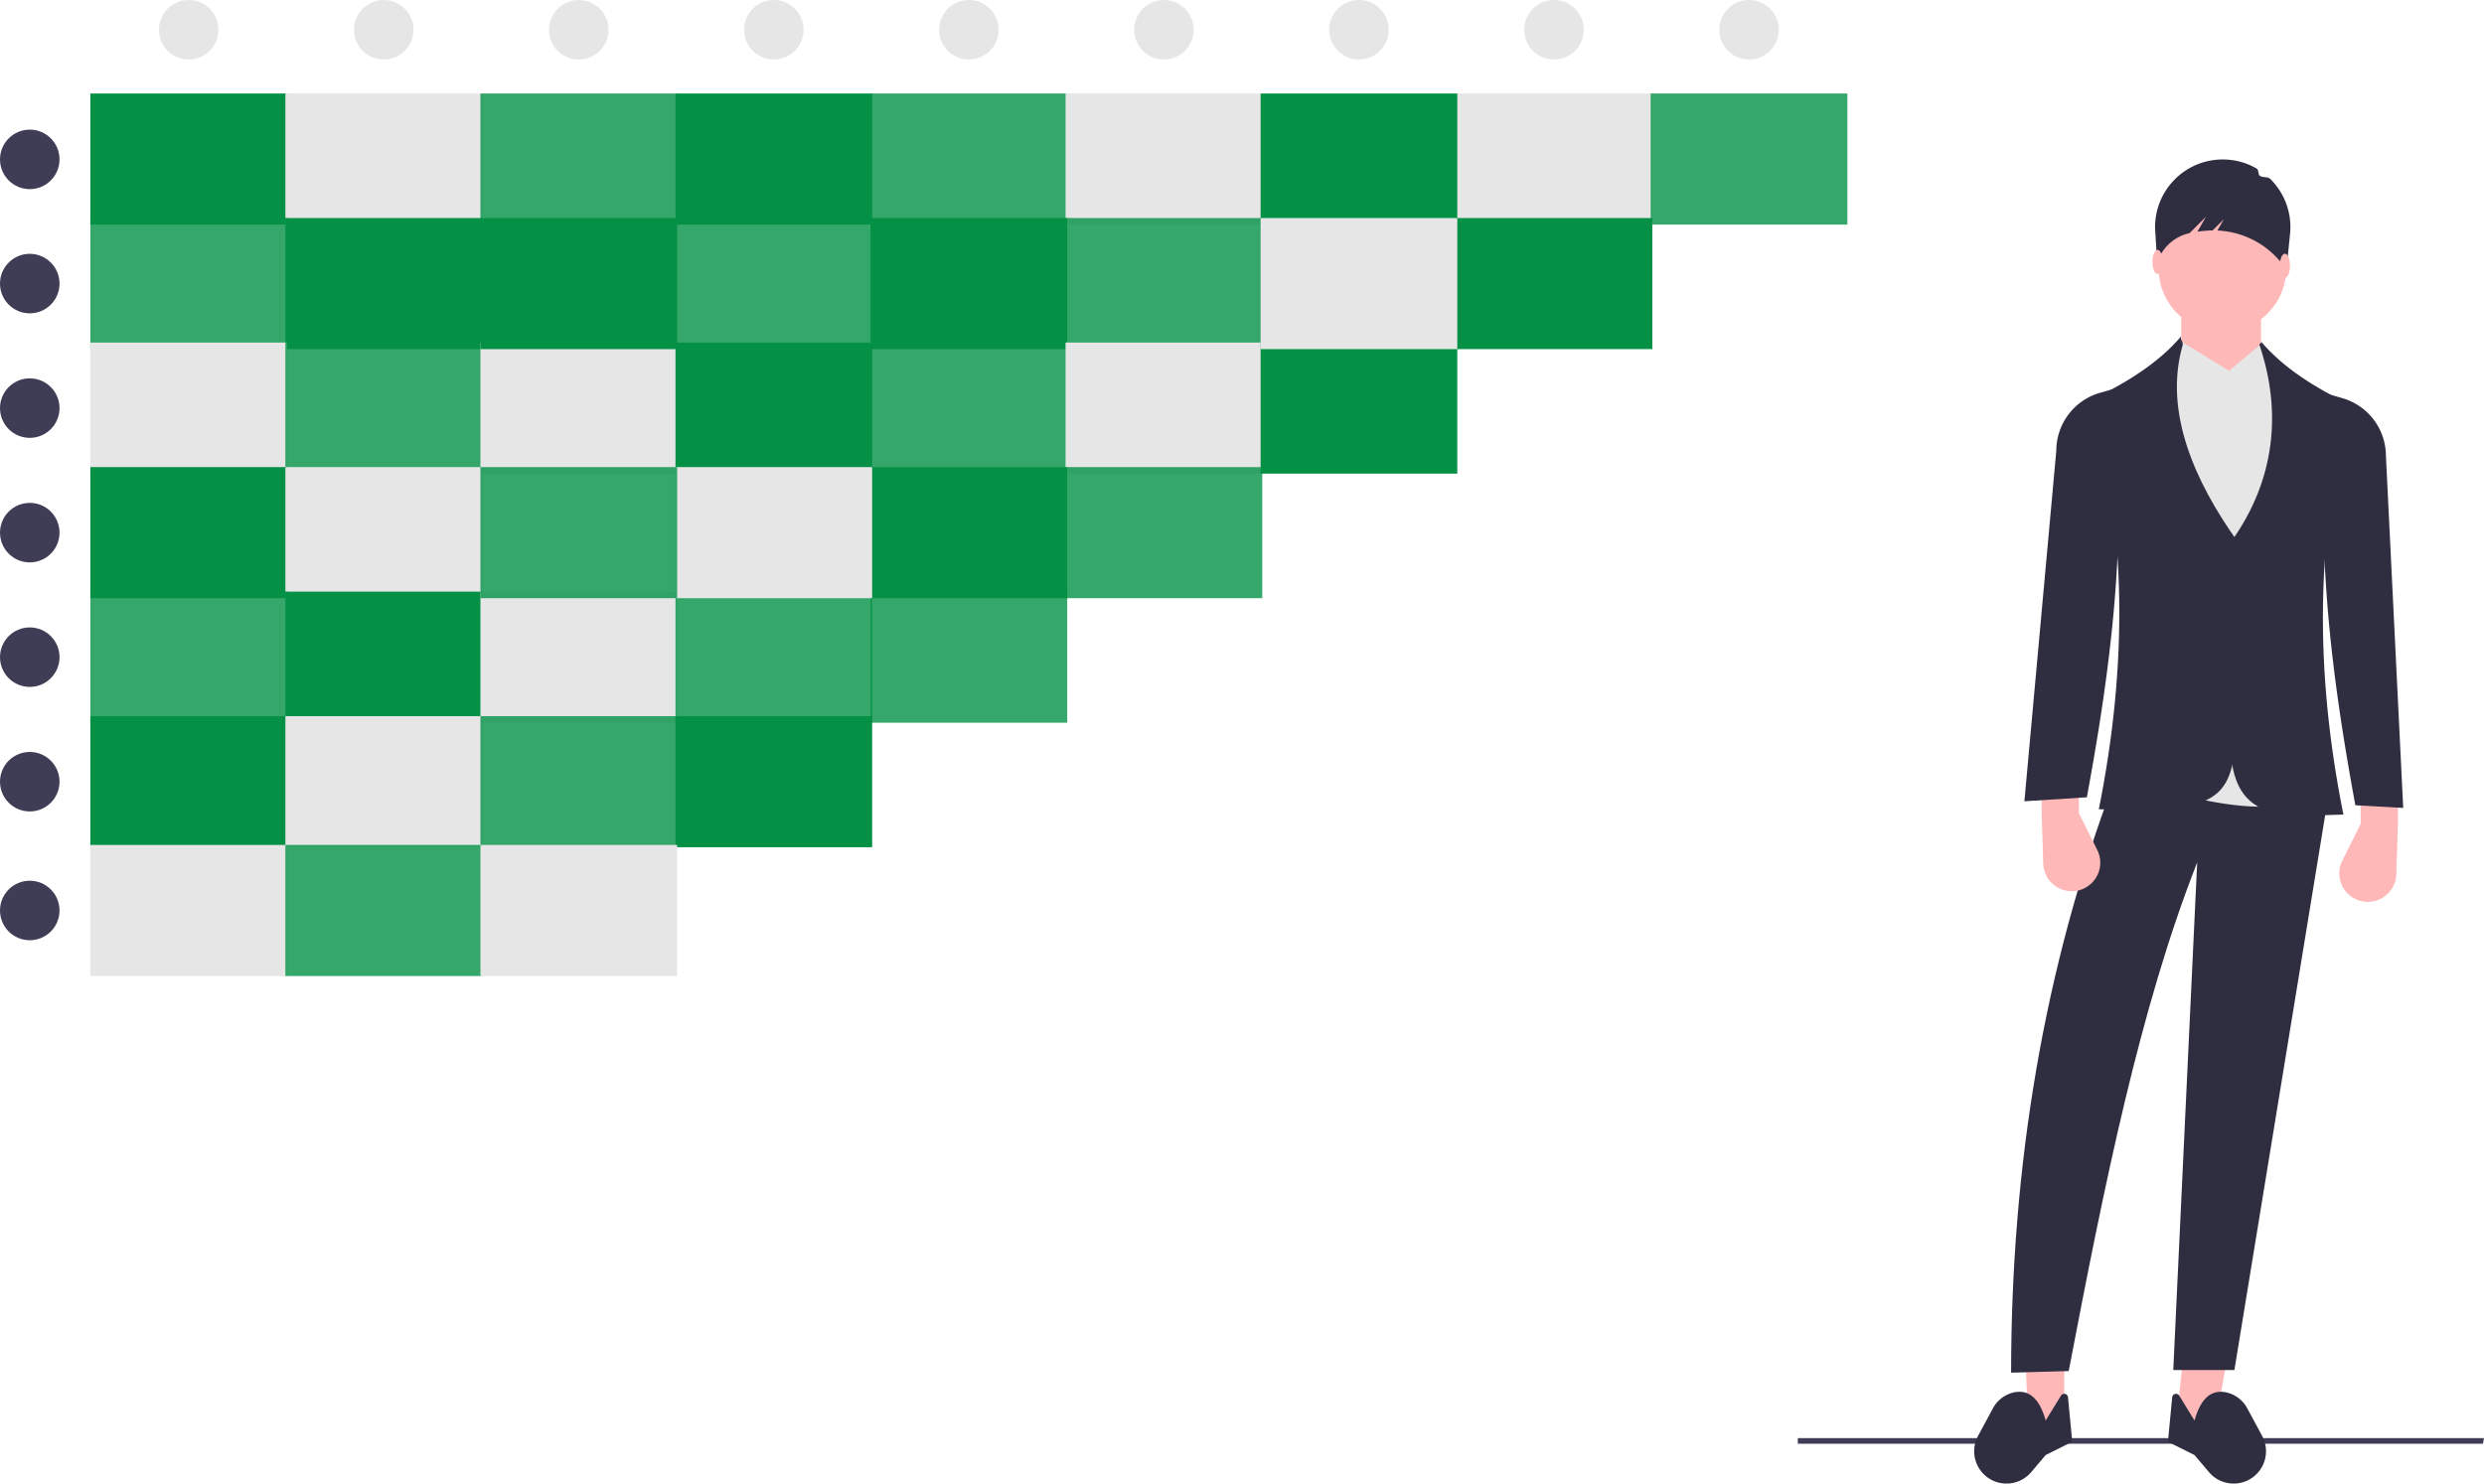<svg xmlns="http://www.w3.org/2000/svg" xmlns:xlink="http://www.w3.org/1999/xlink" data-name="Layer 1" width="934.389" height="558.23" viewBox="0 0 934.389 558.23"><rect x="33.986" y="35.186" width="73.985" height="49.323" fill="#049145"></rect><rect x="107.354" y="35.186" width="73.985" height="49.323" fill="#e6e6e6"></rect><rect x="180.722" y="35.186" width="73.985" height="49.323" fill="#049145" opacity="0.8"></rect><rect x="254.091" y="35.186" width="73.985" height="49.323" fill="#049145"></rect><rect x="327.459" y="35.186" width="73.985" height="49.323" fill="#049145" opacity="0.8"></rect><rect x="400.827" y="35.186" width="73.985" height="49.323" fill="#e6e6e6"></rect><rect x="547.563" y="35.186" width="73.985" height="49.323" fill="#e6e6e6"></rect><rect x="33.986" y="82.043" width="73.985" height="49.323" fill="#049145" opacity="0.8"></rect><rect x="107.354" y="82.043" width="73.985" height="49.323" fill="#049145"></rect><rect x="254.091" y="82.043" width="73.985" height="49.323" fill="#049145" opacity="0.8"></rect><rect x="327.459" y="82.043" width="73.985" height="49.323" fill="#049145"></rect><rect x="400.827" y="82.043" width="73.985" height="49.323" fill="#049145" opacity="0.8"></rect><rect x="547.563" y="82.043" width="73.985" height="49.323" fill="#049145"></rect><rect x="33.986" y="128.9" width="73.985" height="49.323" fill="#e6e6e6"></rect><rect x="107.354" y="128.9" width="73.985" height="49.323" fill="#049145" opacity="0.8"></rect><rect x="180.722" y="128.9" width="73.985" height="49.323" fill="#e6e6e6"></rect><rect x="254.091" y="128.9" width="73.985" height="49.323" fill="#049145"></rect><rect x="327.459" y="128.9" width="73.985" height="49.323" fill="#049145" opacity="0.8"></rect><rect x="400.827" y="128.9" width="73.985" height="49.323" fill="#e6e6e6"></rect><rect x="474.195" y="128.9" width="73.985" height="49.323" fill="#049145"></rect><rect x="33.986" y="175.757" width="73.985" height="49.323" fill="#049145"></rect><rect x="107.354" y="175.757" width="73.985" height="49.323" fill="#e6e6e6"></rect><rect x="400.827" y="175.757" width="73.985" height="49.323" fill="#049145" opacity="0.8"></rect><rect x="33.986" y="222.614" width="73.985" height="49.323" fill="#049145" opacity="0.8"></rect><rect x="107.354" y="222.614" width="73.985" height="49.323" fill="#049145"></rect><rect x="180.722" y="222.614" width="73.985" height="49.323" fill="#e6e6e6"></rect><rect x="254.091" y="222.614" width="73.985" height="49.323" fill="#049145" opacity="0.8"></rect><rect x="327.459" y="222.614" width="73.985" height="49.323" fill="#049145" opacity="0.8"></rect><rect x="33.986" y="269.471" width="73.985" height="49.323" fill="#049145"></rect><rect x="107.354" y="269.471" width="73.985" height="49.323" fill="#e6e6e6"></rect><rect x="180.722" y="269.471" width="73.985" height="49.323" fill="#049145" opacity="0.8"></rect><rect x="254.091" y="269.471" width="73.985" height="49.323" fill="#049145"></rect><rect x="33.986" y="317.927" width="73.985" height="49.323" fill="#e6e6e6"></rect><rect x="107.354" y="317.927" width="73.985" height="49.323" fill="#049145" opacity="0.8"></rect><rect x="180.722" y="317.927" width="73.985" height="49.323" fill="#e6e6e6"></rect><rect x="180.722" y="82.043" width="73.985" height="49.323" fill="#049145"></rect><rect x="474.195" y="35.186" width="73.985" height="49.323" fill="#049145"></rect><rect x="327.459" y="175.757" width="73.985" height="49.323" fill="#049145"></rect><rect x="254.091" y="175.757" width="73.985" height="49.323" fill="#e6e6e6"></rect><rect x="180.722" y="175.757" width="73.985" height="49.323" fill="#049145" opacity="0.8"></rect><circle cx="11.195" cy="59.975" r="11.195" fill="#3f3d56"></circle><circle cx="70.978" cy="11.195" r="11.195" fill="#e6e6e6"></circle><circle cx="144.347" cy="11.195" r="11.195" fill="#e6e6e6"></circle><circle cx="217.715" cy="11.195" r="11.195" fill="#e6e6e6"></circle><circle cx="291.083" cy="11.195" r="11.195" fill="#e6e6e6"></circle><circle cx="364.451" cy="11.195" r="11.195" fill="#e6e6e6"></circle><circle cx="437.819" cy="11.195" r="11.195" fill="#e6e6e6"></circle><circle cx="511.187" cy="11.195" r="11.195" fill="#e6e6e6"></circle><circle cx="584.556" cy="11.195" r="11.195" fill="#e6e6e6"></circle><circle cx="657.924" cy="11.195" r="11.195" fill="#e6e6e6"></circle><circle cx="11.195" cy="106.704" r="11.195" fill="#3f3d56"></circle><circle cx="11.195" cy="153.561" r="11.195" fill="#3f3d56"></circle><circle cx="11.195" cy="200.418" r="11.195" fill="#3f3d56"></circle><circle cx="11.195" cy="247.275" r="11.195" fill="#3f3d56"></circle><circle cx="11.195" cy="294.132" r="11.195" fill="#3f3d56"></circle><circle cx="11.195" cy="342.588" r="11.195" fill="#3f3d56"></circle><rect x="474.195" y="82.043" width="73.985" height="49.323" fill="#e6e6e6"></rect><rect x="620.931" y="35.186" width="73.985" height="49.323" fill="#049145" opacity="0.8"></rect><polygon points="934.007 543.231 676.269 543.231 676.269 541.125 934.389 541.125 934.007 543.231" fill="#3f3d56"></polygon><polygon points="763 538 776.5 536.5 776.5 512.5 762 513 763 538" fill="#ffb8b8"></polygon><polygon points="833 538 818.5 536.5 821 513 837.5 512.5 833 538" fill="#ffb8b8"></polygon><path d="M889.305,687.385l21.669-.606c13.579-70.971,26.82-136.614,48.331-191.394l-9,191h23l35-214-80-8C901.512,535.187,889.352,609.736,889.305,687.385Z" transform="translate(-132.805 -170.885)" fill="#2f2e41"></path><path d="M883.254,728.318h0a12.164,12.164,0,0,0,13.616-3.51l5.435-6.423,10-5-1.595-16.743a1.433,1.433,0,0,0-2.646-.615l-5.759,9.358c-2.124-7.654-5.793-11.632-11.54-10.664a11.945,11.945,0,0,0-8.389,6.246l-5.501,10.217A12.164,12.164,0,0,0,883.254,728.318Z" transform="translate(-132.805 -170.885)" fill="#2f2e41"></path><path d="M977.356,728.318h0a12.164,12.164,0,0,1-13.616-3.51l-5.435-6.423-10-5,1.595-16.743a1.433,1.433,0,0,1,2.646-.615l5.759,9.358c2.124-7.654,5.793-11.632,11.54-10.664a11.945,11.945,0,0,1,8.389,6.246l5.501,10.217A12.164,12.164,0,0,1,977.356,728.318Z" transform="translate(-132.805 -170.885)" fill="#2f2e41"></path><circle cx="836" cy="101" r="24" fill="#ffb8b8"></circle><rect x="953.305" y="284.385" width="30" height="32" transform="translate(1803.805 429.885) rotate(-180)" fill="#ffb8b8"></rect><path d="M931.805,464.885c25.128,5.889,51.699,14.414,69,6l-.5-155.5a31.222,31.222,0,0,1-17-15l-12,10-18-11c-6.257,7.56-14.663,15.514-24.5,18.5Z" transform="translate(-132.805 -170.885)" fill="#e6e6e6"></path><path d="M972.305,438.385c-4.305,42.615,15.789,39.8,42,39-10.902-54.361-10.538-105.856,3-154-13.677-6.558-25.689-14.14-34-24,.408,1.079-.861.426-.5,1.5,8.487,25.24,5.641,50.846-10.5,73.5Z" transform="translate(-132.805 -170.885)" fill="#2f2e41"></path><path d="M1020.805,480.885l-6.907,13.815a10.726,10.726,0,0,0,7.182,15.249h0a10.726,10.726,0,0,0,13.133-10.117l.592-18.947v-15h-14Z" transform="translate(-132.805 -170.885)" fill="#ffb8b8"></path><path d="M974.305,439.385c-.985,32.546-4.314,37.455-52,36,10.902-54.361,10.538-105.856-3-154,13.677-6.558,25.689-14.14,34-24-.565,1.492.927,2.005.5,3.5-7.128,24.985,4.622,51.215,20.5,73.5Z" transform="translate(-132.805 -170.885)" fill="#2f2e41"></path><path d="M914.805,476.885l6.907,13.815a10.726,10.726,0,0,1-7.182,15.249h0a10.726,10.726,0,0,1-13.133-10.117l-.592-18.947v-15h14Z" transform="translate(-132.805 -170.885)" fill="#ffb8b8"></path><path d="M970.126,230.914h0a25.336,25.336,0,0,1,11.575,3.408c.811.472.436,2.175,1.186,2.73.944.699,2.994.275,3.83,1.094a25.39,25.39,0,0,1,7.55,20.457l-1.331,13.237-3.141-3.435a32.737,32.737,0,0,0-21.832-10.718q-.534-.036-1.07-.057l2.416-4.228-4.199,4.199a40.887,40.887,0,0,0-5.721.466l3.213-5.623-6.165,6.165-0.0 0a16.484,16.484,0,0,0-11.518,9.394l-.685,1.518-.767-12.628A25.453,25.453,0,0,1,970.126,230.914Z" transform="translate(-132.805 -170.885)" fill="#2f2e41"></path><ellipse cx="859.499" cy="100.002" rx="1.916" ry="4.551" fill="#ffb8b8"></ellipse><ellipse cx="811.593" cy="98.565" rx="1.916" ry="4.551" fill="#ffb8b8"></ellipse><path d="M917.805,470.885l-23.5,1.5,12-131.877a22.701,22.701,0,0,1,16.464-21.827l4.536-1.296C933.826,371.574,926.523,423.458,917.805,470.885Z" transform="translate(-132.805 -170.885)" fill="#2f2e41"></path><path d="M1018.805,473.885l18,1-6.5-132.377a22.701,22.701,0,0,0-16.464-21.827l-4.536-1.296C1002.785,373.574,1010.087,426.458,1018.805,473.885Z" transform="translate(-132.805 -170.885)" fill="#2f2e41"></path></svg>